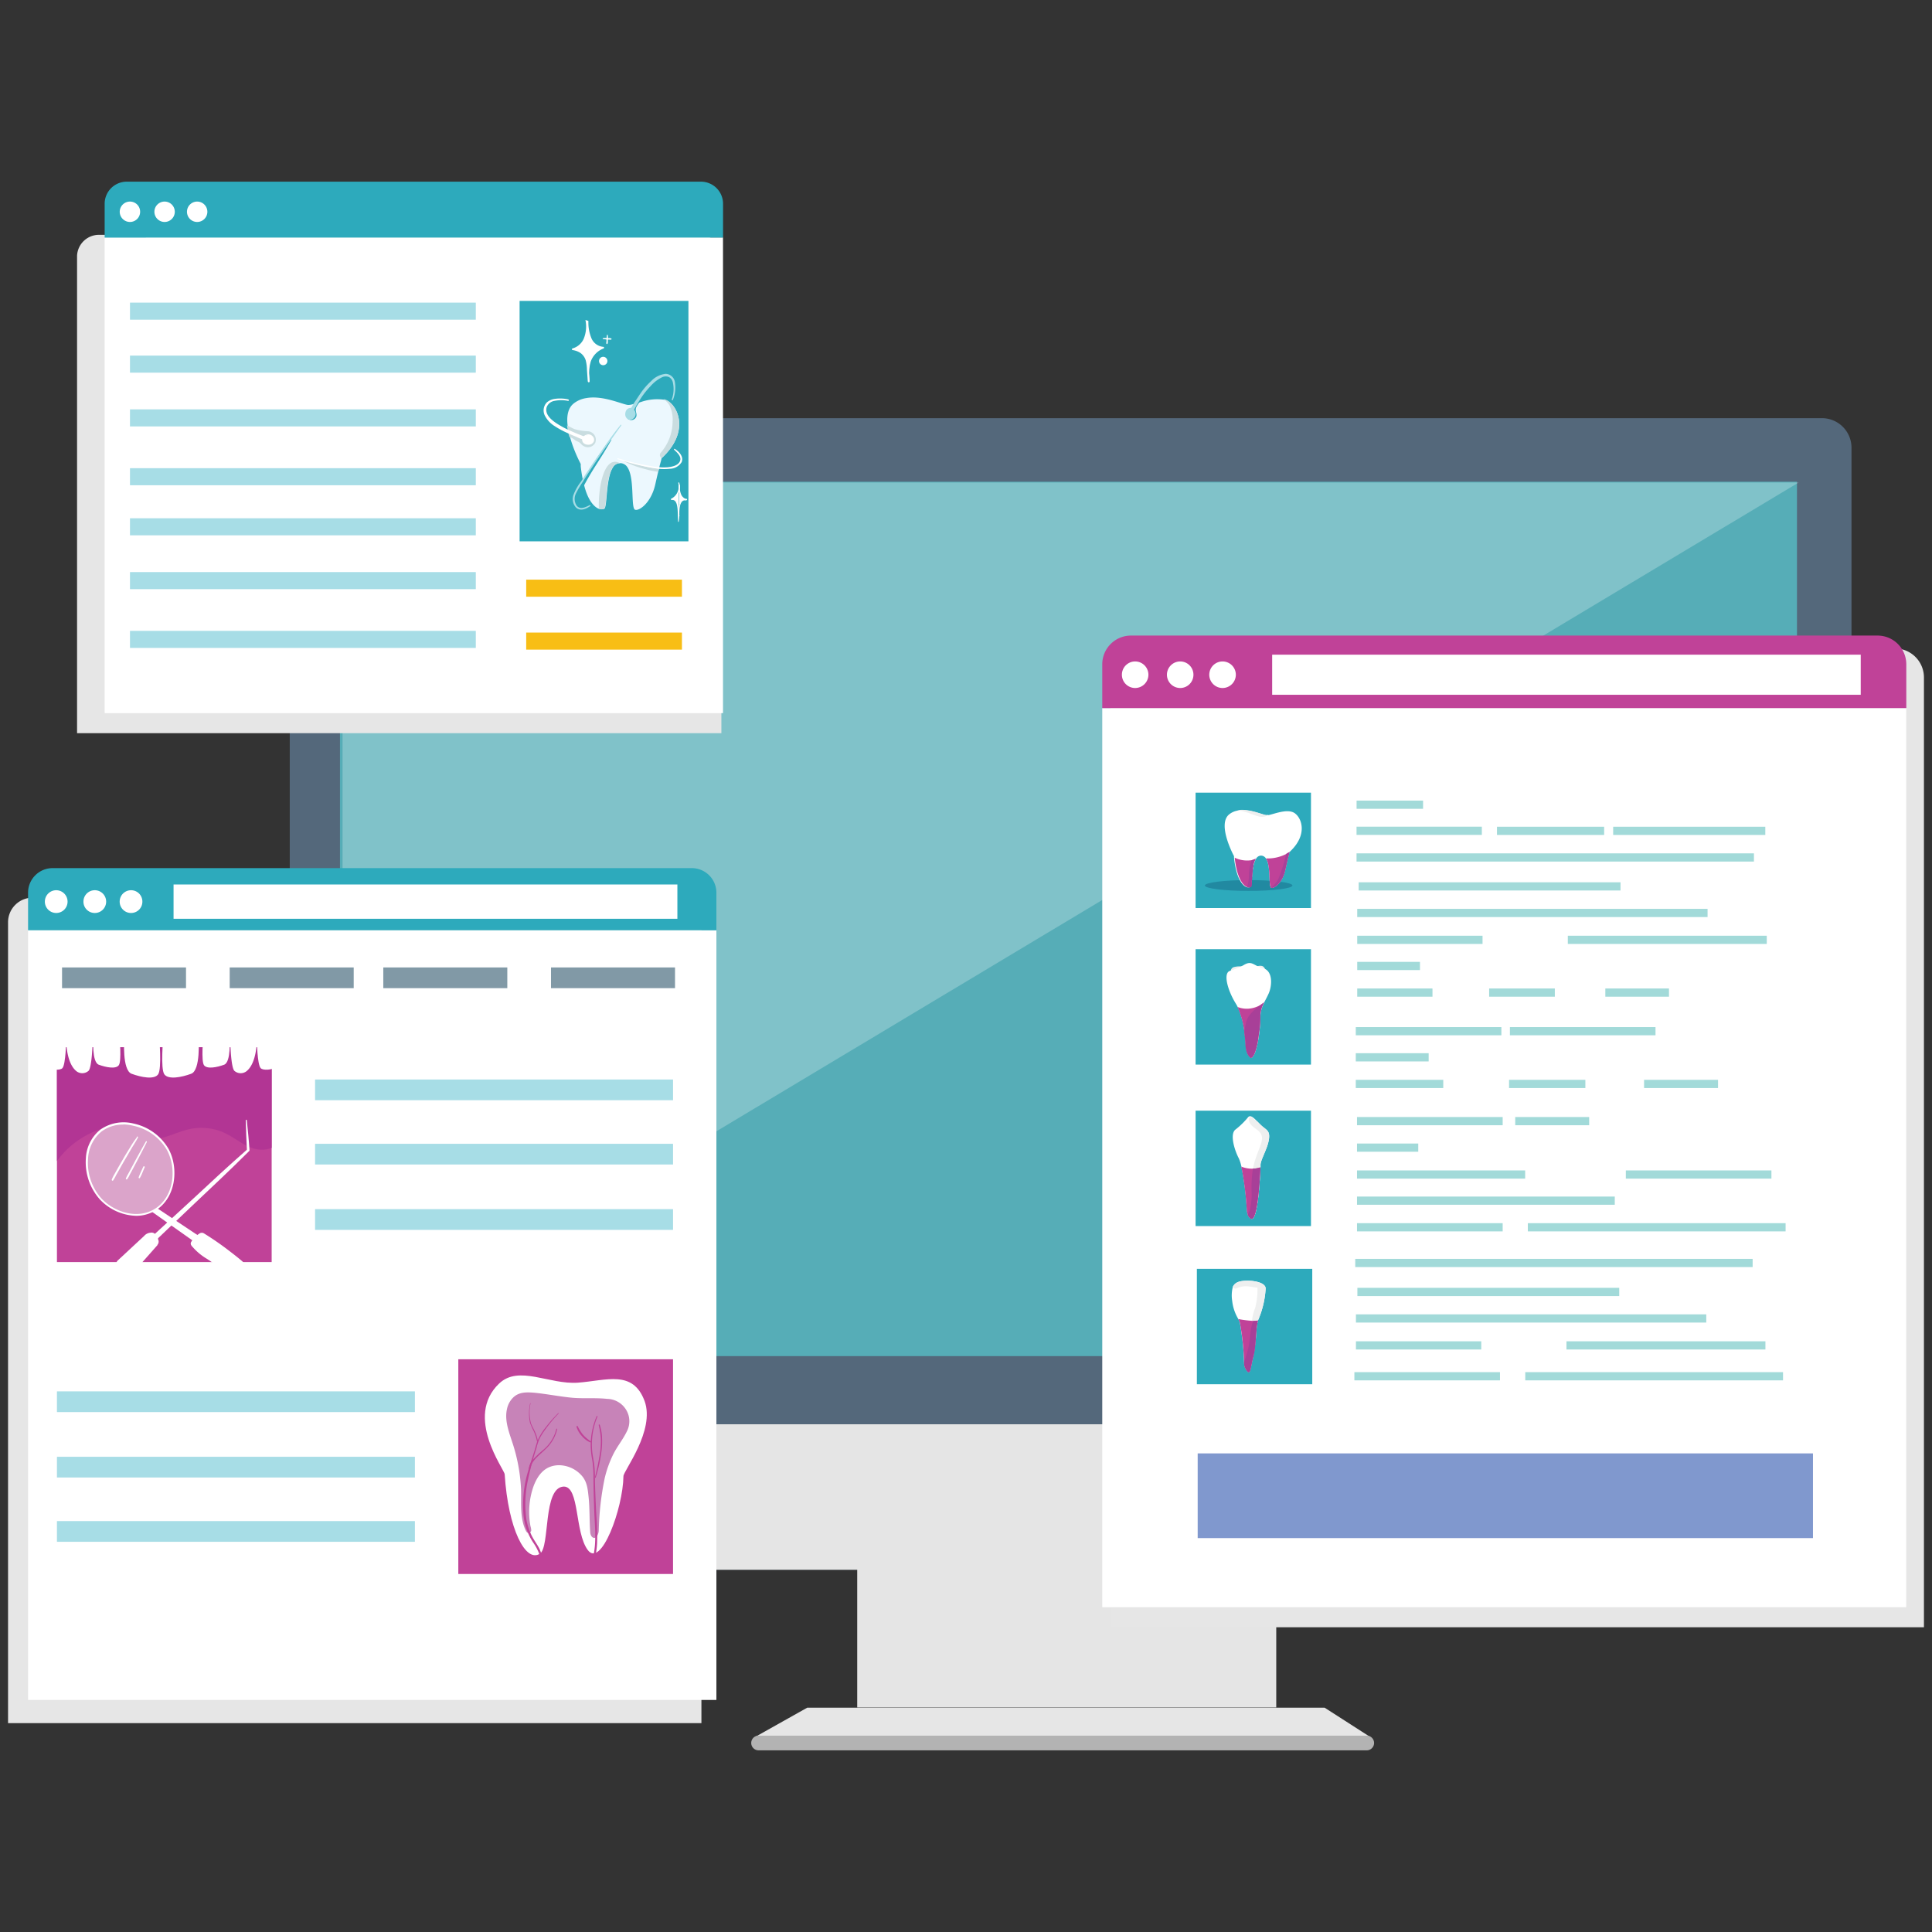 <svg xmlns="http://www.w3.org/2000/svg" viewBox="0 0 360 360"><rect x="0" y="0" width="360" height="360" fill="#333333" stroke="none"/><defs><style>.cls-1{isolation:isolate;}.cls-2,.cls-8{fill:#e6e6e6;}.cls-3{fill:#b3b3b3;}.cls-4{fill:#54687b;}.cls-5{fill:#56adb7;}.cls-6{fill:#e5e5e5;}.cls-7,.cls-9{fill:#fff;}.cls-7{opacity:0.25;}.cls-8{mix-blend-mode:multiply;}.cls-10{fill:#c04298;}.cls-11{fill:#8098ce;}.cls-12{fill:#2daabc;}.cls-13{fill:#a2dad9;}.cls-14{fill:#eeefef;}.cls-15{fill:#2189a1;}.cls-16{fill:#a84098;}.cls-17{fill:#a7dde6;}.cls-18{fill:#8199a6;}.cls-19{fill:#b23594;}.cls-20{fill:#dba4ca;}.cls-21{fill:#c783b8;}.cls-22{fill:#f8be15;}.cls-23{fill:#ecf8fe;}.cls-24{fill:#cadde0;}</style></defs><g class="cls-1"><g id="Layer_9" data-name="Layer 9"><path class="cls-2" d="M246.82,318.2l-.08,0H150.42l-9.51,5.34s0,.05-.07.08H255.18s0,0,0-.05Z"/><path class="cls-3" d="M254.67,323.41H141.35a1.37,1.37,0,1,0,0,2.74H254.67a1.37,1.37,0,1,0,0-2.74Z"/><path class="cls-4" d="M59.48,292.5h280A5.5,5.5,0,0,0,345,287V83.42a5.51,5.51,0,0,0-5.51-5.5h-280a5.5,5.5,0,0,0-5.5,5.5V287A5.5,5.5,0,0,0,59.48,292.5Z"/><rect class="cls-5" x="63.35" y="89.76" width="271.49" height="162.93"/><path class="cls-6" d="M54,287a5.5,5.5,0,0,0,5.5,5.5h280A5.5,5.5,0,0,0,345,287V265.39H54Z"/><rect class="cls-6" x="159.73" y="286.05" width="78.08" height="32.11"/><polygon class="cls-7" points="63.83 89.9 63.83 252.56 335.17 89.9 63.83 89.9"/><path class="cls-8" d="M353.08,120.83H212.32a5.4,5.4,0,0,0-5.42,5.39v177H358.5v-177A5.41,5.41,0,0,0,353.08,120.83Z"/><rect class="cls-2" x="210.78" y="290.56" width="69.14" height="2.99"/><rect class="cls-9" x="205.39" y="131.94" width="149.81" height="167.54"/><path class="cls-10" d="M349.85,118.43H210.75a5.35,5.35,0,0,0-5.36,5.35v8.16H355.21v-8.16A5.35,5.35,0,0,0,349.85,118.43Z"/><path class="cls-9" d="M227.8,128.2h0a2.48,2.48,0,0,1-2.47-2.47h0a2.48,2.48,0,0,1,2.47-2.48h0a2.48,2.48,0,0,1,2.48,2.48h0A2.48,2.48,0,0,1,227.8,128.2Z"/><path class="cls-9" d="M219.91,128.2h0a2.48,2.48,0,0,1-2.47-2.47h0a2.48,2.48,0,0,1,2.47-2.48h0a2.47,2.47,0,0,1,2.47,2.48h0A2.47,2.47,0,0,1,219.91,128.2Z"/><path class="cls-9" d="M211.52,128.2h0a2.47,2.47,0,0,1-2.47-2.47h0a2.47,2.47,0,0,1,2.47-2.48h0a2.48,2.48,0,0,1,2.47,2.48h0A2.48,2.48,0,0,1,211.52,128.2Z"/><polygon class="cls-9" points="346.72 121.99 237.05 121.99 237.05 121.99 237.05 129.46 346.72 129.46 346.72 121.99"/><rect class="cls-11" x="223.17" y="270.82" width="114.65" height="15.78" transform="translate(560.99 557.42) rotate(180)"/><rect class="cls-12" x="222.78" y="147.7" width="21.5" height="21.5" transform="translate(391.98 -75.08) rotate(90)"/><rect class="cls-12" x="222.78" y="176.88" width="21.5" height="21.5" transform="translate(421.16 -45.91) rotate(90)"/><rect class="cls-12" x="222.78" y="206.97" width="21.5" height="21.5" transform="translate(451.25 -15.82) rotate(90)"/><rect class="cls-12" x="223.03" y="236.42" width="21.5" height="21.5" transform="translate(480.94 13.4) rotate(90)"/><rect class="cls-13" x="306.35" y="201.21" width="13.78" height="1.53"/><rect class="cls-13" x="281.19" y="201.21" width="14.22" height="1.53"/><rect class="cls-13" x="252.86" y="208.14" width="27.14" height="1.53"/><rect class="cls-13" x="282.34" y="208.14" width="13.78" height="1.53"/><rect class="cls-13" x="252.86" y="213.08" width="11.41" height="1.53"/><rect class="cls-13" x="302.95" y="218.09" width="27.13" height="1.53"/><rect class="cls-13" x="252.86" y="218.09" width="31.33" height="1.53"/><rect class="cls-13" x="284.69" y="227.92" width="48.03" height="1.53"/><rect class="cls-13" x="252.86" y="222.96" width="48.03" height="1.53"/><rect class="cls-13" x="252.86" y="227.92" width="27.14" height="1.53"/><rect class="cls-13" x="284.21" y="255.68" width="48.03" height="1.53"/><rect class="cls-13" x="252.37" y="255.68" width="27.13" height="1.53"/><rect class="cls-13" x="252.63" y="191.38" width="27.13" height="1.53"/><rect class="cls-13" x="281.35" y="191.38" width="27.13" height="1.53"/><rect class="cls-13" x="252.63" y="196.25" width="13.58" height="1.53"/><rect class="cls-13" x="252.63" y="201.21" width="16.3" height="1.53"/><rect class="cls-13" x="299.13" y="184.19" width="11.86" height="1.53"/><rect class="cls-13" x="277.48" y="184.19" width="12.24" height="1.53"/><rect class="cls-13" x="253.17" y="164.4" width="48.79" height="1.53"/><rect class="cls-13" x="252.9" y="169.35" width="65.28" height="1.53"/><rect class="cls-13" x="252.9" y="174.36" width="23.35" height="1.53"/><rect class="cls-13" x="292.14" y="174.36" width="37.07" height="1.53"/><rect class="cls-13" x="252.9" y="179.23" width="11.69" height="1.53"/><rect class="cls-13" x="252.9" y="184.19" width="14.02" height="1.53"/><rect class="cls-13" x="300.59" y="154.05" width="28.35" height="1.53"/><rect class="cls-13" x="278.94" y="154.05" width="19.97" height="1.53"/><rect class="cls-13" x="252.78" y="149.17" width="12.39" height="1.53" transform="translate(517.95 299.88) rotate(180)"/><rect class="cls-13" x="252.78" y="154.05" width="23.35" height="1.53" transform="translate(528.9 309.62) rotate(180)"/><rect class="cls-13" x="252.78" y="159" width="74.05" height="1.53" transform="translate(579.6 319.54) rotate(180)"/><rect class="cls-13" x="252.93" y="239.97" width="48.79" height="1.53"/><rect class="cls-13" x="252.66" y="244.91" width="65.28" height="1.53"/><rect class="cls-13" x="252.66" y="249.93" width="23.35" height="1.53"/><rect class="cls-13" x="291.89" y="249.93" width="37.07" height="1.53"/><rect class="cls-13" x="252.54" y="234.57" width="74.05" height="1.53" transform="translate(579.12 470.67) rotate(180)"/><path class="cls-14" d="M235.47,181.84c-.57.06-6.15-.56-6.15-.56s-.13-.84.58-1.07a4.13,4.13,0,0,1,2.15,0c1.55.27,2.23-.39,3.07-.22S236,181.78,235.47,181.84Z"/><path class="cls-9" d="M236.4,185.12c-.26.58-.55,1.11-.82,1.64l0,.08a5.1,5.1,0,0,0-.71,2.53,18.88,18.88,0,0,1-.15,2.46h0c-.06.61-.15,1.27-.26,1.9v0c-.31,1.78-.78,3.39-1.39,3.39,0,0-.83-.48-.95-2.33,0-.65-.11-1.51-.23-2.46a15.65,15.65,0,0,0-1.27-4.7,7.44,7.44,0,0,0-.38-.68c-1.47-2.4-2.31-5.45-1.17-6a16.68,16.68,0,0,0,2.62-1.09c1.6-1,1.81.07,3.66.55S237.06,183.62,236.4,185.12Z"/><path class="cls-10" d="M234.84,189.37a18.88,18.88,0,0,1-.15,2.46h0c-.06.61-.15,1.27-.26,1.9v0c-.31,1.78-.78,3.39-1.39,3.39,0,0-.83-.48-.95-2.33,0-.65-.11-1.51-.23-2.46a15.65,15.65,0,0,0-1.27-4.7,4.69,4.69,0,0,0,1.92.33,5.18,5.18,0,0,0,2.82-1l.22-.15A5.1,5.1,0,0,0,234.84,189.37Z"/><ellipse class="cls-15" cx="232.67" cy="165" rx="8.16" ry="1.01"/><path class="cls-9" d="M240.42,158.63l-.13.13h0s-.43,1.67-.81,3.41c-.55,2.48-2.23,3.54-2.66,3.21l0,0c-.47-.49,0-4.07-.93-5.42a1.1,1.1,0,0,0-.92-.53h0a1.07,1.07,0,0,0-.91.57c-.93,1.45-.68,5.15-1.11,5.29a1,1,0,0,1-.71,0c-.87-.36-1.92-1.89-2.3-5.47l0-.29s-3.2-5.88-.92-7.77a3.46,3.46,0,0,1,1.6-.72c2.18-.41,4.74.86,5.42.88a2,2,0,0,0,.47-.07c1.17-.26,3.54-1.23,4.79-.29C242.63,152.55,243.62,155.59,240.42,158.63Z"/><path class="cls-16" d="M234.84,189.37a18.88,18.88,0,0,1-.15,2.46h0a12.79,12.79,0,0,0-.26,1.9v0c-.31,1.78-.78,3.39-1.39,3.39,0,0-.83-.48-.95-2.33,0-.65-.11-1.51-.23-2.46.08-.54.18-1.08.28-1.62.37-1.87,2-2.81,3.44-4A5.32,5.32,0,0,0,234.84,189.37Z"/><path class="cls-10" d="M234,160a2.46,2.46,0,0,0-.21.43.93.93,0,0,0-.05.1,3.38,3.38,0,0,0-.11.34l-.06.24,0,.13c0,.17-.08.34-.11.52s0,.18,0,.27c-.07.44-.11.9-.15,1.32a1.23,1.23,0,0,1,0,.2c0,.19,0,.37-.05.54s0,.35,0,.51,0,.06,0,.09a2,2,0,0,1-.09.44l0,.06a.18.18,0,0,1-.09.1,1,1,0,0,1-.71,0c-.87-.36-1.92-1.89-2.3-5.47a5.38,5.38,0,0,0,3.21.45A4.19,4.19,0,0,0,234,160Z"/><path class="cls-10" d="M240.29,158.76h0s-.43,1.67-.81,3.41c-.55,2.48-2.23,3.54-2.66,3.21l0,0c-.47-.49,0-4.07-.93-5.42a1.22,1.22,0,0,1,.27,0,7.58,7.58,0,0,0,3.5-.83C239.85,159,240.07,158.87,240.29,158.76Z"/><path class="cls-14" d="M236.4,151.78c-1.1.81-2,.31-3.29-.12a10.47,10.47,0,0,0-2.43-.68h-.16c2.18-.4,4.74.86,5.42.88A1.83,1.83,0,0,0,236.4,151.78Z"/><path class="cls-16" d="M234,160a2.46,2.46,0,0,0-.21.43.93.93,0,0,0-.05.1,3.38,3.38,0,0,0-.11.34l-.06.24,0,.13c0,.17-.08.34-.11.52s0,.18,0,.27c-.07.44-.11.9-.15,1.32a1.23,1.23,0,0,1,0,.2c0,.19,0,.37-.05.54s0,.35,0,.51,0,.06,0,.09a2,2,0,0,1-.09.44l0,.06a.18.18,0,0,1-.09.1,1,1,0,0,1-.71,0,7.88,7.88,0,0,0,.36-2.48,8.25,8.25,0,0,1,.4-2.25,2.7,2.7,0,0,1,.15-.29A4.19,4.19,0,0,0,234,160Z"/><path class="cls-16" d="M240.29,158.76h0s-.43,1.67-.81,3.41c-.55,2.48-2.23,3.54-2.66,3.21l0,0a2,2,0,0,0,.38-.27,4.59,4.59,0,0,0,1.13-1.65,30.67,30.67,0,0,0,1.33-4.34C239.85,159,240.07,158.87,240.29,158.76Z"/><path class="cls-9" d="M236.45,212.26c-.24,1.74-1.5,3.72-1.57,4.74,0,.1,0,.28,0,.52-.11,2.25-.52,10-1.72,9.58a1.24,1.24,0,0,1-.65-.8h0a3.49,3.49,0,0,1-.19-1.07,58,58,0,0,0-1-7.85,7.3,7.3,0,0,0-.49-1.55c-.78-1.47-1.74-4.53-.6-5.37a14.56,14.56,0,0,0,2.34-2.29c.41-.45.94,0,1.75.84.15.15.31.32.48.48C235.85,210.57,236.69,210.52,236.45,212.26Z"/><path class="cls-14" d="M236.45,212.26c-.24,1.74-1.5,3.72-1.57,4.74,0,.1,0,.28,0,.52-.11,2.25-.52,10-1.72,9.58a1.24,1.24,0,0,1-.65-.8h0a3.74,3.74,0,0,0,.43-.94,12.53,12.53,0,0,0,.29-3.46,23.8,23.8,0,0,1,.25-4.14,12.78,12.78,0,0,1,.31-1.33c.28-.94.65-1.85,1-2.78.41-1.18.71-2.08-.38-3-.77-.65-1.7-1-1.7-2.18a.38.38,0,0,1,.63-.26,5.15,5.15,0,0,0,1,.81c.15.15.31.32.48.48C235.85,210.57,236.69,210.52,236.45,212.26Z"/><path class="cls-9" d="M235.83,240.19a17.29,17.29,0,0,1-1.25,5.45,2.81,2.81,0,0,0-.17.42,7.92,7.92,0,0,0-.24,1.31,45.61,45.61,0,0,1-.6,5.31c-.58,2.21-.49,3.1-1,3a2.39,2.39,0,0,1-.75-1.64,50.86,50.86,0,0,0-.8-7.61c-.08-.21-.17-.42-.27-.64a8.26,8.26,0,0,1-1.15-3.39,6.44,6.44,0,0,1,.11-2.58,1.7,1.7,0,0,1,.86-.88C231.8,238.33,236,238.6,235.83,240.19Z"/><path class="cls-10" d="M234.86,217.52c-.11,2.25-.52,10-1.72,9.58a1.24,1.24,0,0,1-.65-.8h0a3.49,3.49,0,0,1-.19-1.07,58,58,0,0,0-1-7.85,5.18,5.18,0,0,0,2.17.38A4.78,4.78,0,0,0,234.86,217.52Z"/><path class="cls-16" d="M234.86,217.52c-.11,2.25-.52,10-1.72,9.58a1.24,1.24,0,0,1-.65-.8h0a3.74,3.74,0,0,0,.43-.94,12.53,12.53,0,0,0,.29-3.46,23.8,23.8,0,0,1,.25-4.14A4.78,4.78,0,0,0,234.86,217.52Z"/><path class="cls-14" d="M235.83,240.19a17.29,17.29,0,0,1-1.25,5.45,2.81,2.81,0,0,0-.17.42,7.92,7.92,0,0,0-.24,1.31c-.23.31-.85.26-.91-.17a8.68,8.68,0,0,1,.64-3.54,14.23,14.23,0,0,0,.41-3.73c-.4,0-.8-.11-1.24-.16a4.16,4.16,0,0,0-2.48.22.65.65,0,0,1-.9-.16,1.7,1.7,0,0,1,.86-.88C231.8,238.33,236,238.6,235.83,240.19Z"/><path class="cls-10" d="M234.41,246.06c-.45,1.48-.32,4.62-.84,6.62-.58,2.21-.49,3.1-1,3a2.39,2.39,0,0,1-.75-1.64c0-.06,0-.15,0-.26a50,50,0,0,0-.79-7.35c-.08-.21-.17-.42-.27-.64a21.2,21.2,0,0,0,2.76.34A4.84,4.84,0,0,0,234.41,246.06Z"/><path class="cls-16" d="M234.41,246.06c-.45,1.48-.32,4.62-.84,6.62-.58,2.21-.49,3.1-1,3a2.39,2.39,0,0,1-.75-1.64c0-.06,0-.15,0-.26a21.26,21.26,0,0,0,.82-2.75c.34-1.58.26-3.41.88-4.9A4.84,4.84,0,0,0,234.41,246.06Z"/><path class="cls-8" d="M126.09,167.27H6.12a4.58,4.58,0,0,0-4.62,4.54V321.08H130.7V171.81A4.57,4.57,0,0,0,126.09,167.27Z"/><rect class="cls-9" x="5.23" y="173.33" width="128.26" height="143.43"/><path class="cls-12" d="M128.9,161.76H9.81a4.58,4.58,0,0,0-4.58,4.58v7H133.49v-7A4.59,4.59,0,0,0,128.9,161.76Z"/><path class="cls-9" d="M24.42,170.12h0A2.11,2.11,0,0,1,22.3,168h0a2.12,2.12,0,0,1,2.12-2.12h0A2.11,2.11,0,0,1,26.53,168h0A2.1,2.1,0,0,1,24.42,170.12Z"/><path class="cls-9" d="M17.66,170.12h0A2.1,2.1,0,0,1,15.55,168h0a2.11,2.11,0,0,1,2.11-2.12h0A2.12,2.12,0,0,1,19.78,168h0A2.11,2.11,0,0,1,17.66,170.12Z"/><path class="cls-9" d="M10.47,170.12h0A2.11,2.11,0,0,1,8.36,168h0a2.12,2.12,0,0,1,2.11-2.12h0A2.12,2.12,0,0,1,12.59,168h0A2.11,2.11,0,0,1,10.47,170.12Z"/><polygon class="cls-9" points="126.22 164.81 32.34 164.81 32.34 164.81 32.34 171.2 126.22 171.2 126.22 164.81"/><rect class="cls-17" x="58.71" y="201.15" width="66.7" height="3.86" transform="translate(184.12 406.16) rotate(180)"/><rect class="cls-18" x="11.55" y="180.27" width="23.1" height="3.86" transform="translate(46.21 364.4) rotate(180)"/><rect class="cls-18" x="42.8" y="180.27" width="23.11" height="3.86" transform="translate(108.71 364.4) rotate(180)"/><rect class="cls-18" x="71.42" y="180.27" width="23.11" height="3.86" transform="translate(165.95 364.4) rotate(180)"/><rect class="cls-18" x="102.67" y="180.27" width="23.11" height="3.86" transform="translate(228.45 364.4) rotate(180)"/><rect class="cls-17" x="58.71" y="213.13" width="66.7" height="3.86" transform="translate(184.12 430.12) rotate(180)"/><rect class="cls-17" x="58.71" y="225.32" width="66.7" height="3.86" transform="translate(184.12 454.49) rotate(180)"/><rect class="cls-10" x="10.61" y="195.16" width="40.01" height="40.01"/><rect class="cls-17" x="10.61" y="283.43" width="66.7" height="3.86"/><rect class="cls-17" x="10.61" y="271.45" width="66.7" height="3.86"/><rect class="cls-17" x="10.61" y="259.26" width="66.7" height="3.86"/><rect class="cls-10" x="85.4" y="253.28" width="40.01" height="40.01"/><path class="cls-19" d="M50.62,195.16v18.73a5.15,5.15,0,0,1-2.55.29c-2.25-.32-4-2-6.07-3a10.33,10.33,0,0,0-6.68-.79c-2.94.65-5.84,2.59-8.71,1.67-1.45-.46-2.61-1.6-4.08-2a6.73,6.73,0,0,0-3.83.35,16.65,16.65,0,0,0-8.09,5.93v-21.2Z"/><path class="cls-9" d="M28.06,225.39l20.57,14.55-.48.68,16.4,11.52a1.43,1.43,0,0,0,2.06-.43h0a1.43,1.43,0,0,0-.4-1.91L49.79,238.29l-.35.49-21.1-14Z"/><path class="cls-9" d="M65.38,252.59a1.68,1.68,0,0,1-.94-.29L47.89,240.66l.48-.67L27.83,225.45l.43-1,21.13,14.07.35-.5,16.57,11.61a1.62,1.62,0,0,1-.6,2.92A1.84,1.84,0,0,1,65.38,252.59Zm-17-12L64.66,252a1.26,1.26,0,0,0,1.79-.37A1.26,1.26,0,0,0,66.1,250l-16.27-11.4-.34.49-.15-.1L28.42,225l-.13.3,20.6,14.58Z"/><path class="cls-20" d="M18.8,223.45c-3.3-3.48-3.66-10,0-12.8s10.13-.84,12.48,3.57c1.92,3.61,1.26,9.06-2.53,11.25C25.39,227.43,21.09,225.87,18.8,223.45Z"/><path class="cls-9" d="M25.38,226.55a9.66,9.66,0,0,1-6.72-3A10.39,10.39,0,0,1,16,215.84a7.28,7.28,0,0,1,2.67-5.33,7.56,7.56,0,0,1,6.23-1.15,9.94,9.94,0,0,1,6.54,4.78c1.92,3.61,1.33,9.22-2.6,11.49A6.88,6.88,0,0,1,25.38,226.55Zm-2.38-17a6.65,6.65,0,0,0-4.07,1.28,6.91,6.91,0,0,0-2.52,5.07,9.94,9.94,0,0,0,2.52,7.45h0c2.27,2.39,6.45,3.9,9.75,2,3.75-2.17,4.3-7.54,2.46-11a9.53,9.53,0,0,0-6.29-4.58A8.54,8.54,0,0,0,23,209.52Z"/><path class="cls-9" d="M25.5,211.93a18.35,18.35,0,0,0-1.27,1.89c-.41.66-.82,1.32-1.21,2s-.78,1.34-1.15,2l-.56,1a6.17,6.17,0,0,0-.49,1c0,.14.16.27.25.15a7.14,7.14,0,0,0,.57-1l.57-1q.55-1,1.14-2c.39-.66.77-1.32,1.17-2s.84-1.31,1.18-2c.06-.12-.1-.27-.2-.16Z"/><path class="cls-9" d="M27.18,212.7c-.65,1.14-1.28,2.3-1.91,3.45l-.92,1.72-.46.86a5.75,5.75,0,0,0-.43.86c-.05.13.15.25.23.14a4.67,4.67,0,0,0,.48-.84l.44-.81.94-1.77c.61-1.16,1.22-2.33,1.81-3.5.06-.12-.11-.23-.18-.11Z"/><path class="cls-9" d="M26.7,217.4c-.15.34-.31.67-.46,1a10,10,0,0,0-.41,1,.13.13,0,0,0,.23.1,7.64,7.64,0,0,0,.48-1c.14-.34.28-.69.43-1,.06-.15-.2-.26-.27-.11Z"/><path class="cls-9" d="M23.15,193.55s-.42,5.87,1.37,6.53,4.23,1.14,4.95.1.19-7,.19-7Z"/><path class="cls-9" d="M17.4,193.47s-.32,4.43,1,4.92,3.19.87,3.74.09.14-5.25.14-5.25Z"/><path class="cls-9" d="M12.34,194s0,4.06,1.89,5.59a1.76,1.76,0,0,0,2.28-.07c.63-.72.74-5.2.74-5.2Z"/><path class="cls-9" d="M7.42,193.54s-.59,3.73,1.3,5.25c.77.62,2.51.71,2.92.23.62-.72.69-5.2.69-5.2Z"/><path class="cls-9" d="M37,193.55s.42,5.87-1.38,6.53-4.25,1.14-5,.1-.19-7-.19-7Z"/><path class="cls-9" d="M42.77,193.47s.32,4.43-1,4.92-3.21.87-3.76.09-.14-5.25-.14-5.25Z"/><path class="cls-9" d="M47.85,194s0,4.06-1.9,5.59a1.77,1.77,0,0,1-2.29-.07c-.64-.72-.74-5.2-.74-5.2Z"/><path class="cls-9" d="M52.79,193.54s.6,3.73-1.3,5.25c-.78.62-2.52.71-2.93.23-.63-.72-.7-5.2-.7-5.2Z"/><path class="cls-9" d="M35.76,232.2a10.93,10.93,0,0,0,2.87,2.41c.47.32.95.62,1.41,1,.21.15.33.25.55.43a4.47,4.47,0,0,0,.81.64.81.81,0,0,0,1.1-1.09,4.5,4.5,0,0,0-1.41-1.3c-.48-.34-1-.65-1.47-1l-1.48-.91a15.58,15.58,0,0,0-1.64-.92.57.57,0,0,0-.66.08.56.56,0,0,0-.08.66Z"/><path class="cls-9" d="M36.36,232.21c.56-.3,1-.73,1.6-1h-.79c1.6,1.08,3.19,2.17,4.71,3.37.74.58,1.47,1.18,2.19,1.79l1.11.94a2.44,2.44,0,0,0,1.35.75.66.66,0,0,0,.63-.82,2.29,2.29,0,0,0-.87-1.17c-.35-.33-.72-.64-1.09-1-.77-.66-1.57-1.29-2.37-1.9A55.33,55.33,0,0,0,38,229.82a.77.77,0,0,0-.79,0,4.89,4.89,0,0,0-1.59,1.61.57.57,0,0,0,.78.78Z"/><path class="cls-9" d="M46,214.24c-1.66,1.47-3.32,2.93-4.95,4.44l-4.9,4.54c-3.26,3-6.54,6-9.8,9l-5.53,5.08c-.56.53.29,1.38.84.85C28.14,232,34.54,225.85,41,219.76c1.81-1.71,3.59-3.45,5.36-5.21.21-.2-.1-.5-.32-.31Z"/><path class="cls-9" d="M28.37,231.63l-.56-.43,1.5-.88-.42-.39a.94.94,0,0,0-1.29,0,.93.93,0,0,0,0,1.29l.25.29,1.29-1.29A1.6,1.6,0,0,0,28,229.7a1.73,1.73,0,0,0-1.15.61l-1.66,1.54-3.28,3.05a.93.93,0,0,0-.19,1,1,1,0,0,0,.84.56,9.67,9.67,0,0,0,2.15,0A1.84,1.84,0,0,0,25.8,236a10.55,10.55,0,0,0,.71-.79L29.35,232l-1.43-.19,0,.08a.85.85,0,0,0,1.33.17l.05-.06a.93.93,0,0,0,0-1.29.91.91,0,0,0-1.29,0l-2.6,2.94-.64.73a3.05,3.05,0,0,0-.26.3s.13,0,0,0l-.12,0a7.63,7.63,0,0,1-1.91,0l.64,1.55,2.74-2.54,1.35-1.26.68-.62c.08-.08.32-.24.35-.34a.53.53,0,0,1-.51,0l0,0a.91.91,0,1,0,1.29-1.29l-.25-.29-1.29,1.29.44.38a.94.94,0,0,0,1.09.14.92.92,0,0,0,.41-1,1.18,1.18,0,0,0-1.17-.88.92.92,0,0,0-.9.89.91.91,0,0,0,.9.9Z"/><path class="cls-9" d="M45.8,208.75c.05,1.84.1,3.69.21,5.54,0,.31.5.31.48,0-.12-1.85-.31-3.7-.5-5.54,0-.13-.2-.13-.19,0Z"/><path class="cls-9" d="M100.6,289.51c-2.67,1.73-5.91-4.61-6.56-14.8C94,273.82,86.49,264,93,257.81c3.66-3.51,9.38.23,14.7-.17s10.23-2.43,12.41,3.42c2,5.5-3.93,13-3.94,14-.08,6-4.17,17.23-6.67,13.73C107.09,285.51,108,277,105.06,277,101.1,277.12,102.54,288.25,100.6,289.51Z"/><path class="cls-21" d="M117.13,263.76a4.23,4.23,0,0,0-4-3.1c-2.27-.25-4.55,0-6.81-.24s-4.45-.67-6.69-.9c-1.44-.12-2.89-.19-4,.88a4.19,4.19,0,0,0-1.17,2.19c-.44,2,.29,4,.91,5.9a32.45,32.45,0,0,1,1.72,9c.08,2.59-.25,5.32.86,7.67.11.23.27.48.52.5a.55.55,0,0,0,.52-.5,3,3,0,0,0-.14-.77,14.41,14.41,0,0,1,.57-7.46c.86-2.28,2.25-3.86,4.69-3.91a5.74,5.74,0,0,1,4.19,1.84c1.07,1.14,1.21,2.49,1.37,4.05.23,2.09.15,4.38.3,6.48,0,.51.23,1.13.73,1.17s.84-.75.87-1.34a54,54,0,0,1,1.1-9.75,20.71,20.71,0,0,1,1.65-4.58c.74-1.45,1.8-2.73,2.51-4.22A4.1,4.1,0,0,0,117.13,263.76Z"/><path class="cls-10" d="M104,263.34a23.05,23.05,0,0,0-2.27,2.57,10.28,10.28,0,0,0-1.64,2.73c-.19.58-.34,1.17-.52,1.75s-.35,1.11-.53,1.66c-.36,1.12-.71,2.25-1,3.4a22.16,22.16,0,0,0-.52,6.44,11.06,11.06,0,0,0,1.92,5.67,9.45,9.45,0,0,1,1,1.89,8.76,8.76,0,0,1,.28,2.6.14.14,0,0,0,.28,0,9.38,9.38,0,0,0-.1-2.37,5.38,5.38,0,0,0-.67-1.6c-.45-.77-1-1.51-1.33-2.32a10.34,10.34,0,0,1-.85-2.89,21.07,21.07,0,0,1,.17-6.34,56.26,56.26,0,0,1,1.76-6.75,9.42,9.42,0,0,1,.6-1.79,12.44,12.44,0,0,1,1-1.58,26,26,0,0,1,2.49-3,.08.08,0,0,0-.11-.11Z"/><path class="cls-10" d="M111.19,263.86a13.93,13.93,0,0,0-1.13,5.48,16.21,16.21,0,0,0,.31,2.79,19.13,19.13,0,0,1,.21,3.11c0,2.1.08,4.21.15,6.31.06,1.74.22,3.48.18,5.22a16.61,16.61,0,0,1-.26,2.73,25.83,25.83,0,0,1-.85,3c0,.17.21.29.29.12a11.55,11.55,0,0,0,.85-2.63,16.49,16.49,0,0,0,.32-2.43,45.35,45.35,0,0,0-.13-5.08c-.12-2.08-.2-4.16-.27-6.24,0-1,0-2-.1-3s-.34-1.94-.42-2.93a13.51,13.51,0,0,1,1-6.38c0-.07-.09-.12-.12-.05Z"/><path class="cls-10" d="M103.66,266.28a7.25,7.25,0,0,1-2.44,3.88,20.79,20.79,0,0,0-1.81,1.7,3.24,3.24,0,0,0-.91,2.07c0,.13.22.18.25,0a4.23,4.23,0,0,1,.34-1.15,5.2,5.2,0,0,1,.73-1c.56-.62,1.22-1.13,1.8-1.72a7.23,7.23,0,0,0,2.2-3.76c0-.1-.14-.15-.16,0Z"/><path class="cls-10" d="M98.79,261.46a8.86,8.86,0,0,0-.05,3.59,12.06,12.06,0,0,0,.7,1.61,8.53,8.53,0,0,1,.62,1.91c0,.11.19.06.17-.05a7.61,7.61,0,0,0-.52-1.68c-.24-.56-.58-1.09-.78-1.67a8.07,8.07,0,0,1-.07-3.69s-.06-.06-.07,0Z"/><path class="cls-10" d="M111,275.34a29.6,29.6,0,0,0,1.08-4.94,14.66,14.66,0,0,0,.1-2.48,8.39,8.39,0,0,0-.43-2.43.1.1,0,0,0-.19.06,14.08,14.08,0,0,1,.39,2.41,15.23,15.23,0,0,1-.1,2.44,45.22,45.22,0,0,1-1,4.89.1.1,0,0,0,.19,0Z"/><path class="cls-10" d="M110.08,268.57a7.17,7.17,0,0,1-.76-.57,7.06,7.06,0,0,1-.68-.66,8.18,8.18,0,0,1-1-1.59c-.07-.12-.24,0-.22.09a4.2,4.2,0,0,0,1,1.74,4.57,4.57,0,0,0,.71.68,2.76,2.76,0,0,0,.39.28c.16.09.32.15.48.23a.12.12,0,0,0,.12-.2Z"/><path class="cls-8" d="M130.12,43.76H18.65a4.09,4.09,0,0,0-4.29,3.86v89H134.42v-89A4.1,4.1,0,0,0,130.12,43.76Z"/><rect class="cls-9" x="19.5" y="44.24" width="115.22" height="88.64"/><path class="cls-12" d="M130.61,33.85h-107A4.12,4.12,0,0,0,19.5,38v6.27H134.73V38A4.12,4.12,0,0,0,130.61,33.85Z"/><path class="cls-9" d="M36.74,41.36h0a1.9,1.9,0,0,1-1.9-1.9h0a1.9,1.9,0,0,1,1.9-1.9h0a1.9,1.9,0,0,1,1.9,1.9h0A1.9,1.9,0,0,1,36.74,41.36Z"/><path class="cls-9" d="M30.67,41.36h0a1.9,1.9,0,0,1-1.9-1.9h0a1.9,1.9,0,0,1,1.9-1.9h0a1.9,1.9,0,0,1,1.9,1.9h0A1.9,1.9,0,0,1,30.67,41.36Z"/><path class="cls-9" d="M24.21,41.36h0a1.91,1.91,0,0,1-1.9-1.9h0a1.91,1.91,0,0,1,1.9-1.9h0a1.89,1.89,0,0,1,1.9,1.9h0A1.89,1.89,0,0,1,24.21,41.36Z"/><rect class="cls-17" x="24.21" y="56.39" width="64.44" height="3.18" transform="translate(112.87 115.96) rotate(180)"/><rect class="cls-17" x="24.21" y="66.25" width="64.44" height="3.18" transform="translate(112.87 135.69) rotate(180)"/><rect class="cls-17" x="24.21" y="76.29" width="64.44" height="3.18" transform="translate(112.87 155.75) rotate(180)"/><rect class="cls-17" x="24.21" y="87.24" width="64.44" height="3.18" transform="translate(112.87 177.66) rotate(180)"/><rect class="cls-17" x="24.21" y="96.56" width="64.44" height="3.18" transform="translate(112.87 196.31) rotate(180)"/><rect class="cls-17" x="24.21" y="106.6" width="64.44" height="3.18" transform="translate(112.87 216.38) rotate(180)"/><rect class="cls-17" x="24.21" y="117.55" width="64.44" height="3.18" transform="translate(112.87 238.28) rotate(180)"/><rect class="cls-22" x="98.04" y="108.01" width="29.02" height="3.18" transform="translate(225.11 219.2) rotate(180)"/><rect class="cls-22" x="98.04" y="117.87" width="29.02" height="3.18" transform="translate(225.11 238.92) rotate(180)"/><rect class="cls-12" x="96.82" y="56.07" width="31.46" height="44.8" transform="translate(225.1 156.94) rotate(180)"/><path class="cls-9" d="M109.21,59.72a6.07,6.07,0,0,1-.2,3.22,3.42,3.42,0,0,1-2.29,2.14,3.15,3.15,0,0,1,2,.93,3.68,3.68,0,0,1,.84,2.44c0,.89.12,1.74.17,2.62a11,11,0,0,1,.21-3.57,4.23,4.23,0,0,1,2.5-2.71A2.8,2.8,0,0,1,110,63a8.29,8.29,0,0,1-.54-3.13"/><path class="cls-9" d="M109.11,59.74a6,6,0,0,1-.35,3.4,3.24,3.24,0,0,1-2.09,1.79.16.16,0,0,0,0,.3,3.61,3.61,0,0,1,1.46.52,2.64,2.64,0,0,1,1,1.36,7.23,7.23,0,0,1,.24,1.8l.15,2.16h.33a11.32,11.32,0,0,1-.06-1.93,6.42,6.42,0,0,1,.33-1.89,4.09,4.09,0,0,1,2.32-2.31.16.16,0,0,0,0-.31,2.62,2.62,0,0,1-2.2-1.52,7.66,7.66,0,0,1-.6-3.22c0-.21-.34-.21-.33,0a7.34,7.34,0,0,0,.71,3.52,2.87,2.87,0,0,0,2.42,1.53l0-.3A4.45,4.45,0,0,0,109.91,67a6.1,6.1,0,0,0-.37,1.89,11.45,11.45,0,0,0,0,2.19c0,.2.34.21.33,0,0-.78-.11-1.56-.16-2.34a6.17,6.17,0,0,0-.32-1.91,3.08,3.08,0,0,0-1.07-1.33,3.86,3.86,0,0,0-1.55-.56v.3A3.55,3.55,0,0,0,109,63.29a5.56,5.56,0,0,0,.28-3.6c0-.13-.21-.07-.19.05Z"/><path class="cls-9" d="M113.09,62.47a6.82,6.82,0,0,0-.08.79v.39a.72.72,0,0,0,0,.41.11.11,0,0,0,.18,0,.81.81,0,0,0,.07-.38c0-.14,0-.27,0-.4a5.21,5.21,0,0,0,0-.79.1.1,0,0,0-.09-.1.12.12,0,0,0-.11.08Z"/><path class="cls-9" d="M112.4,63.19c.24,0,.49.06.74.08l.37,0a.81.81,0,0,0,.38,0,.11.11,0,0,0,0-.2.77.77,0,0,0-.37-.07l-.38,0a6.26,6.26,0,0,0-.75,0c-.1,0-.13.17,0,.18Z"/><path class="cls-9" d="M112.4,68.05a.78.78,0,0,0,0-1.56.78.78,0,0,0,0,1.56Z"/><path class="cls-9" d="M126.48,90A2.66,2.66,0,0,1,125.14,93a1,1,0,0,1,1,.52,2.58,2.58,0,0,1,.27,1.13,22.44,22.44,0,0,1,0,2.46"/><path class="cls-9" d="M126.39,90a2.55,2.55,0,0,1-1.32,2.93c-.15.06,0,.26.1.24.87-.13,1,1,1.08,1.61.06.79.06,1.58.1,2.37a.07.07,0,1,0,.13,0,10.36,10.36,0,0,0,0-2.89c-.1-.69-.55-1.48-1.37-1.35l.1.25a2.76,2.76,0,0,0,1.36-3.2c0-.11-.2-.07-.17,0Z"/><path class="cls-9" d="M126.5,96.12l.06-1.25a2.8,2.8,0,0,1,.24-1.22,1,1,0,0,1,1-.54A1.63,1.63,0,0,1,126.7,92a3.81,3.81,0,0,1-.16-1.61"/><path class="cls-9" d="M126.58,96.12c0-.61,0-1.25.13-1.85s.47-1.18,1.09-1l.07-.28a1.5,1.5,0,0,1-1-1,3.1,3.1,0,0,1-.18-.8,5.35,5.35,0,0,0,0-.8c0-.1-.15-.08-.18,0a3.37,3.37,0,0,0,.17,1.84,1.8,1.8,0,0,0,1.18,1c.18,0,.25-.24.07-.28a1.14,1.14,0,0,0-1.27.86,7.32,7.32,0,0,0-.17,2.29.08.08,0,1,0,.15,0Z"/><path class="cls-23" d="M123.47,85.2c-.07.06-.13.13-.2.18s0,0,0,0v0c0,.18-.23.9-.47,1.88,0,.19-.09.38-.14.59-.18.74-.37,1.57-.56,2.42-.8,3.6-3.23,5.13-3.85,4.66l0,0c-.69-.72,0-5.91-1.35-7.88a1.62,1.62,0,0,0-1.27-.75h-.11a1.57,1.57,0,0,0-1.33.83c-1.34,2.1-1,7.47-1.61,7.67a1.45,1.45,0,0,1-.92,0l-.1,0c-.92-.38-2-1.63-2.68-4.24-.07-.27-.14-.57-.21-.87h0a25.19,25.19,0,0,1-.46-2.82c0-.14,0-.28,0-.42a26.69,26.69,0,0,1-2-5,13.56,13.56,0,0,1-.44-2.14c-.2-1.67,0-3.22,1.13-4.13a5,5,0,0,1,2.33-1c3.15-.58,6.87,1.25,7.85,1.28a2.85,2.85,0,0,0,.68-.1l.76-.19.87-.25a9.21,9.21,0,0,1,4.34-.44h0a2.83,2.83,0,0,1,1,.45C126.67,76.38,128.1,80.79,123.47,85.2Z"/><path class="cls-24" d="M109.58,80.36a9.89,9.89,0,0,1-2.52-.4c-.49-.2-.94-.47-1.41-.7a13.56,13.56,0,0,0,.44,2.14,3.53,3.53,0,0,1,.73.36c.21.13.36.3.58.42a3.19,3.19,0,0,1,.59.28c.26.2.39.45.7.62a1.54,1.54,0,0,0,2.25-.63A1.58,1.58,0,0,0,109.58,80.36Zm0,1.63c-.22.26-.4.25-.53,0a2.16,2.16,0,0,1-.25-.27l-.14-.16C109.33,81.62,110.4,81.81,109.55,82Z"/><path class="cls-24" d="M122.78,87.32c0,.19-.09.38-.14.59a13.72,13.72,0,0,1-2.33-.48A18.74,18.74,0,0,1,116.38,86c-.12-.06,0-.25.09-.21a34.47,34.47,0,0,0,3.75,1.13A16.48,16.48,0,0,0,122.78,87.32Z"/><path class="cls-12" d="M118.58,77.58a1,1,0,0,1-1.52.52.17.17,0,0,1,.14-.31c.53.15.82-.15.83-.72a3.28,3.28,0,0,0-.15-.51,1.2,1.2,0,0,1,.08-.7,6.25,6.25,0,0,1,.44-.79l.87-.25a7,7,0,0,0-.68,1C118.24,76.58,118.72,76.91,118.58,77.58Z"/><path class="cls-12" d="M113.9,82C113,83.6,112,85.19,111,86.75c-.79,1.24-1.78,2.9-2.43,4.21-.08-.28.07-1,0-1.31h0a63.62,63.62,0,0,1,5.14-7.73C113.81,81.83,114,81.91,113.9,82Z"/><path class="cls-9" d="M105.89,74.42a7,7,0,0,0-2.41-.11,2.82,2.82,0,0,0-1.59.68,2.14,2.14,0,0,0-.36,2.46,5,5,0,0,0,1.81,1.94A16.44,16.44,0,0,0,106,80.8c.45.21.91.4,1.37.59a11.83,11.83,0,0,0,1.49.59.29.29,0,0,0,.22-.53c-.41-.21-.87-.37-1.3-.54s-.66-.27-1-.42a19.83,19.83,0,0,1-2.4-1.19c-1.14-.67-3-1.87-2.51-3.44a1.85,1.85,0,0,1,1.43-1.16,6.49,6.49,0,0,1,2.56,0c.15,0,.22-.2.07-.23Z"/><path class="cls-9" d="M115.14,85.57a42.46,42.46,0,0,0,6.58,1.63,10.17,10.17,0,0,0,3.11.15A2.67,2.67,0,0,0,127,86.13c.46-1-.46-2-1.25-2.48a.1.1,0,0,0-.12.16c.57.56,1.53,1.36,1,2.26-.42.74-1.53.93-2.3,1a11.31,11.31,0,0,1-2.9-.2c-1-.16-2-.36-3-.59s-2.2-.56-3.29-.88c-.11,0-.15.13,0,.17Z"/><path class="cls-9" d="M109.46,81.11a.76.76,0,0,0-.74.21.86.86,0,0,0-.23.78.88.88,0,0,0,.49.63,1.47,1.47,0,0,0,1,.09,1,1,0,0,0,.68-.6.91.91,0,0,0-.2-.89,1.08,1.08,0,0,0-1.57-.11,1,1,0,0,0-.26.85.78.78,0,0,0,.59.65.88.88,0,0,0,.86-.39.74.74,0,0,0,0-.85.66.66,0,0,0-.83-.17.51.51,0,0,0-.08.86.74.74,0,0,0,.84-.06.5.5,0,0,0-.14-.83.6.6,0,0,0-.85.32.56.56,0,0,0,.39.74.53.53,0,0,0,.48-.12.45.45,0,0,0,.13-.49.61.61,0,0,0-.88-.27.65.65,0,0,0-.28.37.22.22,0,0,0,.13.26.21.21,0,0,0,.28-.09s0,0,0,0l0,0h0s-.05,0,0,0l.06,0h.06s0,0,0,0,0,0,0,0,0,0,0,0h0a.09.09,0,0,1,0-.1s0,0,0,0,0,0,0,0,.05,0,0,0,0,0,0,0h0s0,0,0,0,0,0,0,0,0,0,0,0,0,.07,0,0h0s0-.08,0,0,0-.06,0,0,.05,0,0,0,.06,0,0,0l0,0c-.06,0,0,0,0,0h0s0,0,0,0v0a.17.17,0,0,1,0-.07s0,0,0,0,0,0,0,0,0,0,0,0,0,0,0,0l-.07,0h-.07s.05,0,0,0h0c-.07,0,0,0,0,0s0,0,0,0l0,0h0a.09.09,0,0,1,0,.05s0,0,0,0,.07-.05,0,0l0,0h0s0,0,0,0h0c-.06,0,0,0,0,0s.08,0,0,0h0s0,0,0,0,0,0,0,0,0,0,0,0l0,.06s0,0,0,.06,0-.06,0,0v0s0,0,0,0,0,.07,0,0a.09.09,0,0,1,0,0s0,0,0,0l0,0s0,0,0,0l0,0s-.07,0,0,0l0,0h0a.22.22,0,0,1-.24-.18s0,0,0-.06,0,0,0,0v-.12a.37.37,0,0,1,.07-.18s0,0,0,0,0,0,0,0l0,0h0l.1-.06c.07,0,0,0,0,0l.07,0h.28l.06,0h0a.41.41,0,0,1,.11.07s0,0,0,0l0,0,0,0s0,0,0,0l.08.12a.31.31,0,0,1,0,.19s0,0,0,0,0,0,0,.06,0,0,0,0a.18.18,0,0,1-.05.07s0,0,0,0l0,0,0,0a.05.05,0,0,1,0,0,.59.59,0,0,1-.26.1,1,1,0,0,1-.55-.06l-.06,0s-.06,0,0,0l0-.05,0,0a.47.47,0,0,1-.1-.2.45.45,0,0,1,0-.11v-.09a.58.58,0,0,1,.1-.21.75.75,0,0,1,.45-.23c.12,0,.1-.2,0-.23Z"/><path class="cls-17" d="M125.4,74.48a6.17,6.17,0,0,0,.37-3.18,1.81,1.81,0,0,0-1.7-1.64A4.28,4.28,0,0,0,121.35,71a12.79,12.79,0,0,0-2,2.3c-.34.48-.65,1-1,1.48a13.16,13.16,0,0,0-.93,1.63c-.13.32.35.46.52.22.29-.4.52-.85.77-1.28s.48-.78.73-1.17A14.72,14.72,0,0,1,121.18,72a6.85,6.85,0,0,1,2.14-1.68,1.59,1.59,0,0,1,1.33-.06,1.47,1.47,0,0,1,.7.9,5.65,5.65,0,0,1-.18,3.28c0,.15.18.21.23.06Z"/><path class="cls-17" d="M115.66,79.16c-1.6,1.94-3,4-4.44,6.11-.75,1.08-1.49,2.15-2.2,3.25-.27.41-.51.84-.78,1.25a9.5,9.5,0,0,0-1.37,2.42,2.31,2.31,0,0,0,.5,2.42c.82.7,1.84.22,2.6-.3a.1.1,0,0,0-.1-.18c-.73.36-1.71.89-2.39.13a2.26,2.26,0,0,1-.17-2.29,17.22,17.22,0,0,1,1.37-2.3c.21-.36.43-.71.65-1.06,1.42-2.21,2.91-4.38,4.43-6.52.67-.94,1.32-1.89,2-2.8.06-.09-.06-.22-.13-.13Z"/><path class="cls-17" d="M118.27,77.12a.75.75,0,0,0-.09-.75.85.85,0,0,0-.7-.37,1,1,0,0,0-.74.39,1.45,1.45,0,0,0-.23.9,1,1,0,0,0,.45.79.89.89,0,0,0,.92,0,1.09,1.09,0,0,0,.4-1.52,1,1,0,0,0-.77-.42.82.82,0,0,0-.77.43.87.87,0,0,0,.19.93.76.76,0,0,0,.87.15.65.65,0,0,0,.33-.76.51.51,0,0,0-.82-.29.73.73,0,0,0-.12.84.47.47,0,0,0,.39.26.54.54,0,0,0,.46-.23.61.61,0,0,0-.15-.89.56.56,0,0,0-.47-.06.54.54,0,0,0-.35.34.49.49,0,0,0,.55.67.61.61,0,0,0,.34-.85.55.55,0,0,0-.29-.29.22.22,0,0,0-.28,0,.23.23,0,0,0,0,.3s.06,0,0,0l0,0s0,.08,0,0,0,0,0,0,0,.08,0,0V77c0-.06,0,0,0,0s0,0,0,0l0,0,0,0h.06s0,0,0,0,0,0,0,0v0s0,0,0,0,0,0,0,0,0,0,0,0,0,0,0,0h0s0,0,0,0h0s0,0,0,0,0,0,0,0,0,0,0,0h0s0,0,0,0h0c0,.06,0,0,0,0h0s0,.08,0,0l0,0s0,0,0,0h0s.05,0,0,0l0,0s0,0,0,0l0,0s0,0,0,0v0c0,.07,0,0,0,0s0-.07,0,0,0,0,0-.06,0,0,0,0,0-.07,0,0l0,0s-.08,0,0,0h-.07s0,0,0,0,0,.06,0,0,0,.07,0,0a.08.08,0,0,0,0,0s0,0,0,0v0c0-.06,0,0,0,0s0,0,0,0,0,.06,0,0l0,0,0,0s0,0,0,0l-.05,0s.05,0,0,0h-.1l-.06,0s0,0,0,0l0,0s0,0,0,0,0,0,0,0,0,0,0,0l0,0s0-.09,0,0v-.09s0,0,0,0,0,0,0,0,0,0,0,0a.1.1,0,0,1,0,0l0,0,0,0h0l.08,0s0,0,0,0h.07s.08,0,0,0,0,0,0,0l0,0s.06,0,0,0l0,0s.08,0,0,0l.09.09h0l0,.07a.08.08,0,0,1,0,0s0,0,0,0,0,0,0,.06,0,.09,0,0v.12h0s0,0,0,.07,0,0,0,0,0,.07,0,0l-.07.12s0,0,0,0l0,.06,0,0,0,0a.41.41,0,0,1-.11.07l0,0h0l0,0-.11,0h-.06s0,0,0,0a.32.32,0,0,1-.16-.09l0,0s0,0,0,0a.6.6,0,0,1-.06-.11s0,0,0,0l0-.09a.53.53,0,0,1,0-.13,1.13,1.13,0,0,1,.15-.57c0-.06,0,0,0,0l0,0c.05,0,0,0,0,0l.06,0a.82.82,0,0,1,.19-.06h.12l.11,0,.09,0,.08.07a.7.7,0,0,1,.16.46c0,.11.18.17.23.06Z"/><path class="cls-24" d="M115.57,86.33h-.11a1.57,1.57,0,0,0-1.33.83c-1.34,2.1-1,7.47-1.61,7.67a1.45,1.45,0,0,1-.92,0C111.42,91.52,112.38,84.57,115.57,86.33Z"/><path class="cls-24" d="M123.47,85.2c-.07.06-.13.13-.2.18s0,0,0,0v0a.7.7,0,0,1-.17-1,8.92,8.92,0,0,0,2.23-5.81,6,6,0,0,0-.6-3.08,4.23,4.23,0,0,0-1.09-1.14,2.83,2.83,0,0,1,1,.45C126.67,76.38,128.1,80.79,123.47,85.2Z"/></g></g></svg>